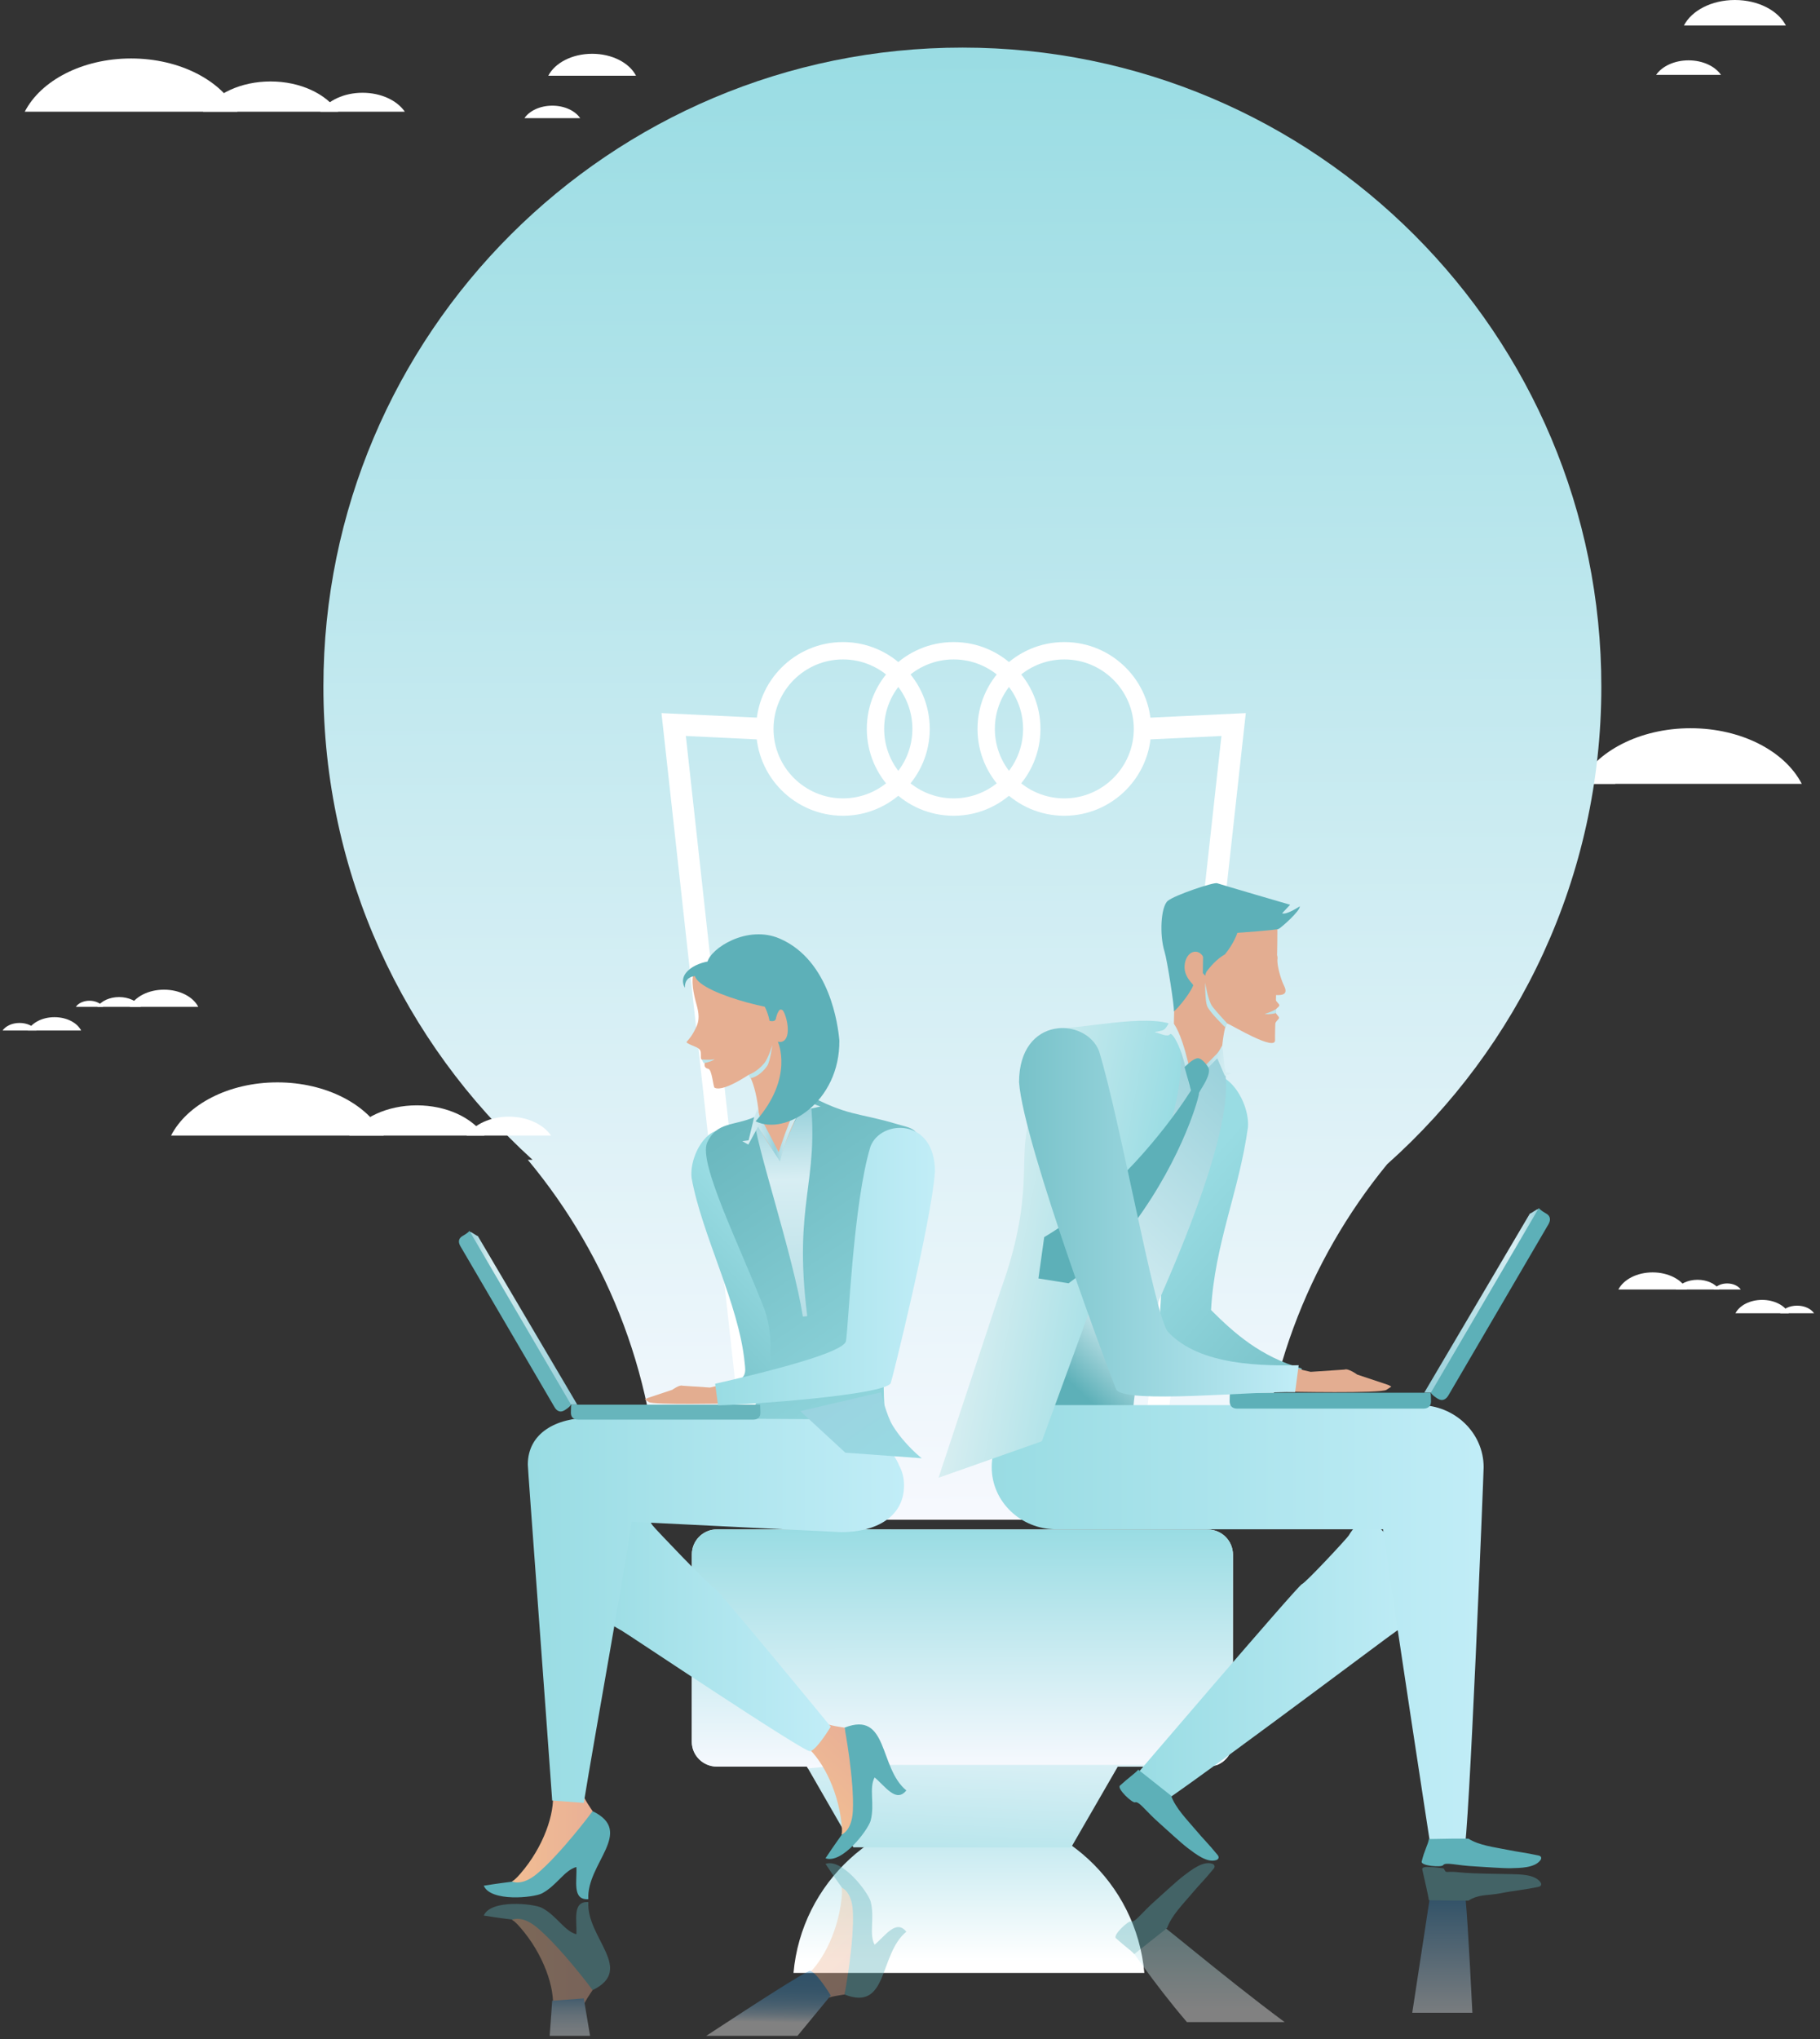 <svg width="208" height="233" viewBox="0 0 208 233" fill="none" xmlns="http://www.w3.org/2000/svg">
<rect x="0" y="0" width="208" height="233" fill="#333333" stroke="none"/>
<path d="M130.782 225.411C129.869 215.136 121.245 207.08 110.734 207.08C100.224 207.08 91.599 215.136 90.686 225.411H130.782Z" fill="url(#paint0_linear_4871_9009)"/>
<path d="M180.503 89.557C182.408 85.846 187.379 83.202 193.211 83.202C199.041 83.202 204.008 85.846 205.916 89.557H180.503Z" fill="white"/>
<path d="M168.468 89.558C169.933 87.419 173 85.946 176.545 85.946C180.09 85.946 183.155 87.419 184.623 89.558H168.468Z" fill="white"/>
<path d="M61.434 71.172C62.186 69.71 64.145 68.664 66.446 68.664C68.743 68.664 70.704 69.71 71.456 71.172H61.434Z" fill="white"/>
<path d="M58.707 76.017C59.284 75.175 60.495 74.593 61.893 74.593C63.29 74.593 64.5 75.175 65.078 76.017H58.707Z" fill="white"/>
<path d="M183.01 78.494C183.033 38.166 150.346 5.459 110.021 5.438C69.682 5.427 36.968 38.114 36.961 78.436C36.95 99.871 46.169 119.15 60.863 132.511L60.321 132.509C69.618 143.675 75.245 157.985 75.36 173.623L143.847 173.644C143.952 158.231 149.447 144.1 158.532 133.014C173.537 119.639 182.999 100.188 183.01 78.494Z" fill="url(#paint1_linear_4871_9009)"/>
<path d="M138.057 174.756L81.928 174.739C80.355 174.735 79.079 176.01 79.07 177.586L79.062 198.99C79.062 200.559 80.343 201.832 81.919 201.836H92.219L97.531 211.063L122.412 211.075L127.741 201.851H138.043C139.618 201.853 140.894 200.577 140.896 199L140.907 177.616C140.909 176.034 139.618 174.756 138.057 174.756Z" fill="url(#paint2_linear_4871_9009)"/>
<path d="M81.919 201.836H92.219L92.338 202.043C94.88 201.781 97.456 201.645 100.057 201.645H139.098C140.152 201.224 140.894 200.202 140.896 199L140.907 177.616C140.909 176.034 139.618 174.756 138.057 174.756L81.928 174.739C80.355 174.735 79.079 176.01 79.07 177.586L79.062 198.99C79.062 200.559 80.343 201.832 81.919 201.836Z" fill="url(#paint3_linear_4871_9009)"/>
<path d="M121.637 93.203C116.164 93.203 111.717 88.75 111.717 83.279C111.717 77.807 116.165 73.356 121.637 73.356C127.106 73.356 131.557 77.807 131.557 83.279C131.557 88.75 127.106 93.203 121.637 93.203ZM121.637 75.341C117.26 75.341 113.698 78.901 113.698 83.279C113.698 87.655 117.26 91.217 121.637 91.217C126.012 91.217 129.577 87.655 129.577 83.279C129.577 78.901 126.012 75.341 121.637 75.341Z" fill="white"/>
<path d="M96.339 93.203C90.865 93.203 86.414 88.75 86.414 83.279C86.414 77.807 90.865 73.356 96.339 73.356C101.808 73.356 106.258 77.807 106.258 83.279C106.258 88.75 101.807 93.203 96.339 93.203ZM96.339 75.341C91.959 75.341 88.401 78.901 88.401 83.279C88.401 87.655 91.959 91.217 96.339 91.217C100.714 91.217 104.273 87.655 104.273 83.279C104.273 78.901 100.714 75.341 96.339 75.341Z" fill="white"/>
<path d="M108.987 93.203C103.516 93.203 99.064 88.75 99.064 83.279C99.064 77.807 103.516 73.356 108.987 73.356C114.458 73.356 118.91 77.807 118.91 83.279C118.91 88.75 114.458 93.203 108.987 93.203ZM108.987 75.341C104.609 75.341 101.047 78.901 101.047 83.279C101.047 87.655 104.609 91.217 108.987 91.217C113.363 91.217 116.924 87.655 116.924 83.279C116.924 78.901 113.363 75.341 108.987 75.341Z" fill="white"/>
<path d="M139.592 84.088L129.777 173.086H132.275L142.216 82.919L142.378 81.475L130.507 82.037L130.624 84.518L139.592 84.088Z" fill="white"/>
<path d="M88.192 173.086L78.382 84.088L87.348 84.518L87.465 82.037L75.598 81.475L85.7 173.086H88.192Z" fill="white"/>
<path d="M148.709 156.332C144.088 154.987 141.126 152.395 138.405 149.675C138.818 142.101 141.595 136.197 142.625 128.778C142.888 125.053 138.461 119.282 135.515 125.537C133.191 131.58 132.315 154.947 132.386 154.981C138.231 156.911 139.388 157.374 147.898 158.82C148.477 157.316 148.961 156.405 148.709 156.332Z" fill="url(#paint4_linear_4871_9009)"/>
<path d="M192.446 2.917C193.321 1.216 195.598 0 198.275 0C200.947 0 203.229 1.216 204.103 2.917H192.446Z" fill="white"/>
<path d="M189.273 8.552C189.945 7.572 191.352 6.896 192.979 6.896C194.605 6.896 196.01 7.573 196.682 8.552H189.273Z" fill="white"/>
<path d="M43.855 129.743C42.032 126.192 37.276 123.663 31.698 123.663C26.121 123.663 21.372 126.192 19.548 129.743H43.855Z" fill="white"/>
<path d="M55.363 129.743C53.959 127.694 51.033 126.289 47.637 126.289C44.248 126.289 41.314 127.694 39.914 129.743H55.363Z" fill="white"/>
<path d="M62.978 129.743C62.102 128.461 60.269 127.581 58.15 127.581C56.029 127.581 54.199 128.461 53.322 129.743H62.978Z" fill="white"/>
<path d="M3.181 117.74C3.639 116.85 4.83 116.215 6.228 116.215C7.626 116.215 8.818 116.85 9.274 117.74H3.181Z" fill="white"/>
<path d="M0.295 117.74C0.647 117.226 1.383 116.874 2.233 116.874C3.082 116.874 3.817 117.226 4.169 117.74H0.295Z" fill="white"/>
<path d="M14.829 115.03C15.416 113.888 16.947 113.073 18.743 113.073C20.54 113.073 22.07 113.888 22.657 115.03H14.829Z" fill="white"/>
<path d="M11.121 115.03C11.573 114.371 12.517 113.918 13.61 113.918C14.701 113.918 15.646 114.371 16.098 115.03H11.121Z" fill="white"/>
<path d="M8.669 115.03C8.951 114.619 9.541 114.336 10.224 114.336C10.906 114.336 11.496 114.619 11.779 115.03H8.669Z" fill="white"/>
<path d="M204.434 150.041C203.976 149.15 202.785 148.516 201.386 148.516C199.989 148.516 198.797 149.15 198.339 150.041H204.434Z" fill="white"/>
<path d="M207.319 150.041C206.967 149.528 206.232 149.174 205.382 149.174C204.532 149.174 203.797 149.528 203.445 150.041H207.319Z" fill="white"/>
<path d="M192.786 147.332C192.198 146.188 190.667 145.373 188.872 145.373C187.075 145.373 185.544 146.188 184.957 147.332H192.786Z" fill="white"/>
<path d="M196.493 147.331C196.041 146.672 195.098 146.218 194.004 146.218C192.913 146.218 191.968 146.672 191.517 147.331H196.493Z" fill="white"/>
<path d="M198.945 147.332C198.663 146.919 198.074 146.636 197.39 146.636C196.708 146.636 196.118 146.919 195.835 147.332H198.945Z" fill="white"/>
<path d="M145.747 103.412C142.781 104.828 141.099 104.663 137.998 105.048C137.672 105.088 134.133 107.633 133.814 107.615L134.265 112.246L134.134 117.949L134.623 121.121L139.351 123.193C139.351 123.193 139.746 116.72 140.309 116.953C140.872 117.185 145.792 120.157 145.722 118.825C145.653 117.485 146.327 103.136 145.747 103.412Z" fill="#E3AD91"/>
<path d="M143.457 107.371C142.608 108.539 142.998 109.639 143.676 110.797C144.014 111.372 144.31 111.894 144.526 112.53C144.757 113.215 144.914 112.4 145.285 112.304C144.968 112.386 144.654 112.478 144.34 112.581C143.441 112.875 142.911 114.08 144.253 113.642C145.009 113.396 147.662 114.385 146.714 112.546C146.397 111.931 145.896 110.204 145.997 109.54C146.131 108.647 144.435 108.186 145.074 107.307C145.745 106.382 143.808 106.885 143.457 107.371Z" fill="#E3AD91"/>
<path d="M145.667 117.391C145.672 117.434 145.501 118.805 145.506 118.853C144.769 118.569 144.171 117.044 143.369 116.933C143.304 115.822 143.235 114.71 143.173 113.598C143.971 113.678 144.174 112.812 144.959 112.679C144.475 111.579 145.52 113.558 145.508 113.574C145.315 113.834 145.955 114.463 146.152 114.721C146.349 114.978 145.973 115.059 145.781 115.384C145.589 115.709 146.176 116.093 146.177 116.287C146.179 116.481 145.598 116.745 145.667 117.391Z" fill="#E3AD91"/>
<path d="M135.418 110.045C135.701 108.485 137.202 108.256 137.679 109.687C137.679 109.687 137.787 110.93 137.705 111.281C138.257 110.451 139.125 109.513 139.992 109.04C141.076 107.705 141.413 106.577 141.413 106.577C141.413 106.577 145.84 106.276 146.134 106.128C146.431 105.98 148.587 104.089 148.552 103.547C148.552 103.547 147.022 104.569 146.527 104.345L147.443 103.37C147.443 103.37 139.472 101.047 139.093 100.911C138.716 100.774 134.25 102.264 133.459 102.927C132.666 103.586 132.492 106.812 133.093 108.736C133.404 109.732 134.247 115.231 134.153 115.494C134.022 115.86 135.87 113.817 136.366 112.593C136.436 112.418 135.134 111.604 135.418 110.045Z" fill="#5DB0B8"/>
<path d="M137.735 111.482L137.467 111.172L137.502 108.846L138.658 107.826L137.735 111.482Z" fill="#5DB0B8"/>
<path d="M145.853 115.283C145.853 115.283 145.217 115.679 144.53 115.828C144.53 115.828 144.967 115.97 145.833 115.746C145.833 115.746 145.868 115.367 145.853 115.283Z" fill="#BEE5EB"/>
<path d="M140.19 117.033C140.003 117.32 140.014 117.359 140.014 117.359C140.014 117.359 138.177 115.598 137.94 114.9C137.703 114.201 137.734 112.26 137.734 112.26C137.734 112.26 138.05 114.327 138.556 114.993C139.063 115.659 140.263 116.935 140.263 116.935C140.263 116.935 140.23 116.974 140.19 117.033Z" fill="#BEE5EB"/>
<path d="M139.07 120.404C139.063 120.398 139.612 119.714 139.61 119.712C139.352 121.135 137.4 122.297 136.096 123.339C135.759 121.714 134.789 118.955 134.171 117.333C131.132 129.292 116.159 162.694 116.056 163.745L126.889 166.062C126.945 165.873 129.557 165.454 129.525 165.259C129.365 164.29 128.861 158.167 132.5 148.458C141.217 128.686 140.92 122.191 139.07 120.404Z" fill="url(#paint5_linear_4871_9009)"/>
<path d="M154.148 175.425C158.116 168.634 163.296 186.696 163.916 183.57C163.916 183.57 159.809 186.27 159.574 186.361C159.339 186.454 132.288 206.826 131.525 206.733C130.761 206.637 129.088 203.681 129.088 203.681C129.088 203.681 148.309 181.182 148.781 180.998C149.252 180.812 153.968 175.735 154.148 175.425Z" fill="url(#paint6_linear_4871_9009)"/>
<path d="M169.559 167.63C169.559 163.712 166.261 160.535 162.192 160.535H120.706C116.637 160.535 113.338 163.712 113.338 167.63C113.338 171.549 116.637 174.726 120.706 174.726H158.063C159.131 182.618 163.588 211.577 163.588 211.577C163.588 211.577 166.796 211.923 167.329 211.367C167.844 210.828 169.559 168.358 169.559 167.63Z" fill="url(#paint7_linear_4871_9009)"/>
<path d="M107.261 168.836L114.326 147.499C118.332 136.503 116.266 132.41 117.648 127.955C121.42 124.789 125.319 120.816 120.968 117.432C123.428 117.619 130.935 115.786 134.079 117.094C134.38 117.869 138.448 123.605 126.006 145.701C123.314 153.039 119.07 164.668 119.07 164.668L107.261 168.836Z" fill="url(#paint8_linear_4871_9009)"/>
<path d="M163.303 210.115L166.098 210.068C166.115 210.068 167.802 210.068 167.818 210.068C169.013 210.839 170.827 211.05 172.245 211.338C173.643 211.623 174.262 211.652 175.852 212C176.158 212.066 176.212 212.305 176.048 212.528C175.386 213.427 173.717 213.415 172.702 213.444C171.697 213.468 169.631 213.295 168.628 213.245C166.364 213.133 165.216 212.705 164.921 213.105C164.724 213.374 162.367 213.179 162.478 212.694C162.759 211.455 163.208 210.746 163.303 210.115Z" fill="#5DB0B8"/>
<g opacity="0.39">
<path d="M168.272 229.967C167.892 222.281 167.525 216.062 167.329 215.859C166.796 215.302 163.588 215.647 163.588 215.647C163.588 215.647 162.576 222.226 161.4 229.967L168.272 229.967Z" fill="url(#paint9_linear_4871_9009)"/>
<path d="M163.303 217.105L166.098 217.151C166.115 217.151 167.803 217.152 167.819 217.152C169.013 216.381 170.1 216.593 171.518 216.305C172.916 216.02 174.262 215.917 175.852 215.568C176.158 215.501 176.212 215.262 176.048 215.04C175.387 214.141 173.717 214.153 172.702 214.124C171.697 214.1 168.312 214.078 166.944 213.932C165.342 213.759 165.473 213.978 165.208 213.816C165.1 213.75 165.068 213.475 164.925 213.457C164.108 213.351 162.434 213.099 162.544 213.585C162.825 214.822 163.209 216.475 163.303 217.105Z" fill="#5DB0B8"/>
</g>
<path d="M130.093 202.192L132.458 204.067C132.472 204.079 133.829 205.152 133.842 205.162C134.346 206.585 135.68 207.921 136.649 209.072C137.604 210.208 138.086 210.627 139.158 211.939C139.364 212.19 139.267 212.43 139.004 212.516C137.939 212.866 136.605 211.789 135.772 211.167C134.949 210.549 133.391 209.082 132.615 208.401C130.859 206.861 130.191 205.762 129.717 205.918C129.4 206.024 127.62 204.353 127.995 204.009C128.954 203.127 129.646 202.673 130.093 202.192Z" fill="#5DB0B8"/>
<g opacity="0.38">
<path d="M146.816 231.03C139.466 225.584 131.472 218.668 131.062 218.718C130.298 218.813 128.625 221.769 128.625 221.769C128.625 221.769 131.828 226.581 135.65 231.03H146.816Z" fill="url(#paint10_linear_4871_9009)"/>
<path d="M129.631 223.258L131.995 221.383C132.009 221.372 133.366 220.298 133.378 220.288C133.884 218.865 135.218 217.529 136.187 216.378C137.141 215.243 137.624 214.825 138.696 213.511C138.902 213.26 138.804 213.021 138.541 212.935C137.476 212.584 136.143 213.66 135.31 214.283C134.486 214.901 132.929 216.369 132.152 217.05C130.397 218.589 129.729 219.687 129.254 219.533C128.936 219.427 127.157 221.098 127.532 221.441C128.491 222.324 129.183 222.776 129.631 223.258Z" fill="#5DB0B8"/>
</g>
<path d="M140.02 122.46L139.746 119.979L139.645 119.449C139.645 119.449 139.413 120.054 139.07 120.403C138.73 120.754 136.201 123.265 136.201 123.265C136.201 123.265 135.1 117.328 133.693 116.518C133.693 116.518 133.407 117.564 132.827 117.731C132.245 117.898 131.741 117.897 132.093 117.962C132.448 118.028 133.455 118.537 133.709 118.17C133.959 117.806 135.377 120.039 135.888 124.215L139.113 120.918L139.981 122.912L140.765 122.644L140.02 122.46Z" fill="url(#paint11_linear_4871_9009)"/>
<path d="M138.043 121.878C138.043 121.878 137.439 120.904 136.894 120.907C136.353 120.908 135.378 121.92 135.378 121.92L136.114 124.586C136.114 124.586 131.921 131.425 125.242 137.118C122.306 139.62 119.337 141.346 119.337 141.346L118.68 146.067L122.123 146.618C122.123 146.618 127.367 142.824 129.624 139.758C135.341 131.993 137.095 125.033 137.021 124.941C136.907 124.805 138.649 122.721 138.043 121.878Z" fill="#5DB0B8"/>
<path fill-rule="evenodd" clip-rule="evenodd" d="M175.771 138.154C175.675 138.098 174.946 138.677 174.845 138.651L162.775 159.11H164.41C164.541 158.952 164.782 158.533 164.876 158.372L176.003 139.349C176.258 138.914 176.273 138.447 175.771 138.154Z" fill="url(#paint12_linear_4871_9009)"/>
<path fill-rule="evenodd" clip-rule="evenodd" d="M140.573 159.124C140.545 159.226 140.531 159.997 140.531 160.111C140.531 160.709 140.927 160.938 141.414 160.938H162.662C163.148 160.938 163.544 160.709 163.544 160.111C163.544 159.997 163.529 159.226 163.503 159.124H140.573Z" fill="#5DB0B8"/>
<path fill-rule="evenodd" clip-rule="evenodd" d="M163.537 159.097C163.586 159.36 164.244 159.763 164.342 159.821C164.857 160.123 165.268 159.875 165.53 159.427L176.959 139.887C177.221 139.439 177.237 138.961 176.721 138.659C176.623 138.602 175.949 138.226 175.871 138.011L163.537 159.097Z" fill="#5DB0B8"/>
<path d="M158.453 158.787L159.016 158.419L158.667 158.236L155.11 157.048C155.11 157.048 154.085 156.3 153.657 156.478L149.79 156.736C149.79 156.736 148.326 156.419 147.532 156.144C147.511 156.134 147.393 156.084 147.227 156.802L146.986 158.994C146.987 158.994 157.913 159.226 158.453 158.787Z" fill="#E3AD91"/>
<path d="M148.419 155.984C144.556 156.03 137.161 156.131 133.484 152.164C132.021 150.585 128.039 128.014 125.606 120.094C124.129 116.237 116.492 115.985 116.462 123.632C116.953 130.776 127.492 158.762 127.579 158.763C128.575 160.423 143.209 158.936 148.014 159.052L148.419 155.984Z" fill="url(#paint13_linear_4871_9009)"/>
<path d="M27.139 12.76C25.316 9.21 20.56 6.68 14.982 6.68C9.405 6.68 4.656 9.21 2.832 12.76H27.139Z" fill="white"/>
<path d="M38.648 12.761C37.243 10.713 34.317 9.307 30.922 9.307C27.533 9.307 24.599 10.713 23.199 12.761H38.648Z" fill="white"/>
<path d="M46.262 12.761C45.386 11.48 43.553 10.599 41.434 10.599C39.313 10.599 37.482 11.48 36.605 12.761H46.262Z" fill="white"/>
<path d="M62.664 8.652C63.416 7.19 65.374 6.145 67.676 6.145C69.973 6.145 71.934 7.19 72.686 8.652H62.664Z" fill="white"/>
<path d="M59.937 13.498C60.513 12.655 61.724 12.074 63.122 12.074C64.52 12.074 65.728 12.655 66.306 13.498H59.937Z" fill="white"/>
<path d="M85.684 159.672C85.105 159.137 84.524 158.6 83.944 158.065C85.271 157.315 85.239 156.849 85.108 155.738C84.471 149.018 80.22 141.142 79.039 134.58C78.671 131.277 82.404 125.988 85.247 131.446C87.529 136.736 89.14 157.486 89.078 157.52C88.173 158.249 87.242 159.001 85.684 159.672Z" fill="url(#paint14_linear_4871_9009)"/>
<path d="M83.028 121.007C83.02 120.91 83.005 120.817 82.991 120.723C83.096 120.053 83.054 119.347 82.855 118.654C82.53 117.521 82.139 116.408 81.882 115.256C81.662 114.272 80.658 113.359 79.797 112.94C79.679 112.882 79.557 112.832 79.435 112.786C79.844 111.78 80.566 110.781 80.566 110.781C81.017 110.552 85.148 109.138 87.118 111.026C87.052 111.613 87.079 112.229 87.198 112.843C87.55 114.677 89.497 112.215 89.891 114.039C90.089 114.953 91.299 114.619 91.487 115.535C91.579 115.981 89.307 119.728 89.867 121.047C89.81 120.771 91.806 123.608 91.832 123.731C92.089 125.23 90.301 130.42 90.481 131.957C89.574 133.481 87.677 131.917 87.595 131.708C87.475 131.4 86.656 131.992 86.772 128.922C86.882 125.968 85.76 121.593 84.849 122.603C83.961 123.587 82.773 123.008 82.023 122.821C83.007 121.987 83.133 122.368 83.028 121.007Z" fill="#E6AF92"/>
<path d="M79.617 117.243C79.927 116.549 79.901 115.818 79.612 114.802C79.456 114.245 78.966 112.48 79.218 111.403C82.318 110.322 82.718 111.142 83.842 113.678C84.435 115.016 86.62 122.095 86.552 122.155C86.373 122.232 82.802 124.873 81.662 124.271C81.512 124.192 81.372 122.206 80.954 122.116C80.543 122.026 80.491 121.798 80.523 121.475C80.552 121.151 80.632 121.216 80.308 121.118C79.995 121.026 80.147 120.752 80.084 120.207C80.016 119.664 79.34 119.6 78.717 119.263C78.098 118.927 78.717 119.263 79.617 117.243Z" fill="#E6AF92"/>
<path d="M80.211 121.034C80.211 121.034 80.969 121.151 81.677 121.015C81.677 121.015 81.323 121.325 80.415 121.462C80.415 121.462 80.229 121.12 80.211 121.034Z" fill="#BEE5EB"/>
<path d="M85.615 122.892C85.793 123.152 85.78 123.181 85.78 123.181C85.78 123.181 86.749 123.085 87.671 121.794C88.016 121.313 88.268 119.397 88.268 119.397C88.268 119.397 87.792 120.944 87.337 121.485C86.465 122.52 85.546 122.802 85.546 122.802C85.546 122.802 85.578 122.838 85.615 122.892Z" fill="#BEE5EB"/>
<path fill-rule="evenodd" clip-rule="evenodd" d="M81.79 109.767C85.564 105.915 89.567 110.21 91.336 114.234C91.207 114.543 91.081 114.87 91.042 115.217C90.938 116.148 80.042 113.731 79.419 111.516C78.631 111.616 78.248 112.063 78.271 112.859C77.322 111.167 79.658 109.789 81.79 109.767Z" fill="#5DB0B8"/>
<path d="M101.542 165.916L84.386 162.913C89.549 157.837 88.002 151.24 87.334 149.512C84.576 142.385 79.777 132.856 80.819 130.542C81.894 128.157 83.902 128.644 86.191 127.638C86.252 129.213 88.147 131.224 89.396 132.545C90.04 130.758 91.142 126.521 92.042 124.912C96.784 127.553 98.14 127.109 102.551 128.441C105.197 129.24 106.575 128.482 103.479 142.424C101.006 153.961 100.407 155.609 101.542 165.916Z" fill="url(#paint15_linear_4871_9009)"/>
<path d="M92.258 150.371C92.091 150.387 91.925 150.406 91.757 150.424C90.65 143.393 86.271 130.472 86.193 127.734C86.202 127.731 86.373 127.788 86.376 127.788C86.961 129.321 87.203 129.838 89.118 132.532C90.447 128.143 91.677 126.787 92.593 125.13C93.699 135.256 90.616 137.29 92.258 150.371Z" fill="url(#paint16_linear_4871_9009)"/>
<path d="M85.556 130.282L86.191 127.638L86.59 126.703C86.59 126.703 86.715 127.388 86.979 127.809C87.243 128.231 88.993 131.646 88.993 131.646C88.993 131.646 90.929 125.382 92.367 124.689C92.367 124.689 92.471 125.857 92.987 126.113C93.504 126.369 93.974 126.432 93.635 126.457C93.294 126.482 92.276 126.9 92.097 126.472C91.92 126.046 90.255 128.271 89.139 132.712L86.636 128.733L85.523 130.772L84.831 130.382L85.556 130.282Z" fill="url(#paint17_linear_4871_9009)"/>
<path d="M89.111 107.237C94.87 109.733 95.781 117.21 95.926 118.872C95.997 125.917 89.762 129.796 86.358 128.112C90.801 123.092 88.896 119.021 88.896 119.021C90.246 119.294 90.237 117.282 89.685 115.86C89.131 114.44 88.69 116.287 88.69 116.287C88.654 116.855 87.944 116.627 87.944 116.627C87.756 115.445 86.688 113.004 84.659 112.293C83.135 111.758 84.853 111.457 83.811 110.5C82.771 109.541 80.839 109.941 80.839 109.941C81.2 108.353 85.397 105.628 89.111 107.237Z" fill="#5DB0B8"/>
<path fill-rule="evenodd" clip-rule="evenodd" d="M67.241 216.981C65.365 217.12 65.961 214.888 65.873 213.312C64.505 213.665 63.643 215.423 61.937 216.326C60.962 216.821 56.086 217.315 55.283 215.446C58.667 214.896 59.298 215.007 59.853 214.622C63.555 213.014 65.119 209.584 67.729 206.929C72.598 209.294 66.998 212.911 67.241 216.981Z" fill="#5DB0B8"/>
<path d="M59.471 214.073C62.147 210.996 63.421 207.144 63.174 204.837H66.583C66.575 205.301 67.73 206.929 67.73 206.929C67.73 206.929 64.103 211.807 61.369 214.084C59.597 215.561 58.496 214.952 58.496 214.952C58.496 214.952 58.717 214.94 59.471 214.073Z" fill="url(#paint18_linear_4871_9009)"/>
<path fill-rule="evenodd" clip-rule="evenodd" d="M103.58 204.56C102.409 206.033 101.173 204.081 99.954 203.078C99.287 204.324 99.995 206.15 99.501 208.015C99.205 209.069 96.264 212.987 94.346 212.312C96.234 209.451 96.743 209.061 96.837 208.393C98.165 204.58 96.702 201.105 96.52 197.387C101.559 195.41 100.422 201.979 103.58 204.56Z" fill="#5DB0B8"/>
<path d="M96.174 208.301C95.725 204.248 93.758 200.701 91.893 199.318L94.205 196.812C94.54 197.132 96.521 197.387 96.521 197.387C96.521 197.387 97.648 203.361 97.468 206.914C97.353 209.218 96.159 209.615 96.159 209.615C96.159 209.615 96.3 209.444 96.174 208.301Z" fill="url(#paint19_linear_4871_9009)"/>
<path d="M74.566 174.261C70.695 168.022 67.41 186.605 66.805 183.731C66.805 183.731 70.809 186.212 71.038 186.296C71.268 186.381 91.821 200.164 92.567 200.079C93.312 199.991 94.943 197.275 94.943 197.275C94.943 197.275 82.025 181.538 81.564 181.368C81.105 181.199 74.741 174.544 74.566 174.261Z" fill="url(#paint20_linear_4871_9009)"/>
<path d="M102.772 167.472C102.291 166.091 99.712 163.209 99.691 162.194L67.507 161.977C63.54 161.977 60.322 163.736 60.322 167.337C60.322 167.885 62.426 195.995 63.108 205.715L66.719 205.98C67.953 198.389 71.393 179.427 72.192 173.865L96.129 175.052C100.098 175.052 103.315 173.32 103.315 169.721C103.315 168.841 103.12 168.097 102.772 167.472Z" fill="url(#paint21_linear_4871_9009)"/>
<path fill-rule="evenodd" clip-rule="evenodd" d="M53.737 140.752C53.827 140.699 54.514 141.245 54.608 141.22L65.968 160.474H64.43C64.305 160.325 64.079 159.93 63.99 159.778L53.519 141.878C53.278 141.467 53.265 141.029 53.737 140.752Z" fill="url(#paint22_linear_4871_9009)"/>
<path fill-rule="evenodd" clip-rule="evenodd" d="M86.863 160.487C86.888 160.583 86.902 161.31 86.902 161.417C86.902 161.98 86.53 162.195 86.071 162.195H66.074C65.616 162.195 65.245 161.98 65.245 161.417C65.245 161.31 65.258 160.583 65.283 160.487H86.863Z" fill="#67B5BC"/>
<path fill-rule="evenodd" clip-rule="evenodd" d="M65.251 160.462C65.205 160.709 64.586 161.088 64.493 161.143C64.008 161.427 63.622 161.194 63.376 160.772L52.619 142.384C52.372 141.962 52.357 141.511 52.843 141.228C52.936 141.174 53.569 140.819 53.644 140.618L65.251 160.462Z" fill="#67B5BC"/>
<path d="M74.146 160.183L73.692 159.885L73.974 159.739L76.841 158.781C76.841 158.781 77.667 158.178 78.013 158.321L81.129 158.53C81.129 158.53 82.308 158.273 82.949 158.052C82.965 158.044 83.06 158.004 83.194 158.583L83.388 160.349C83.388 160.349 74.582 160.537 74.146 160.183Z" fill="#E3AD90"/>
<path d="M81.732 158.097C92.073 155.735 96.525 154.152 96.683 153.216C96.974 151.506 97.525 137.365 99.486 130.982C100.676 127.874 106.831 127.671 106.856 133.834C106.459 139.592 101.86 158.038 101.79 158.04C100.987 159.377 85.932 160.476 82.059 160.568L81.732 158.097Z" fill="url(#paint23_linear_4871_9009)"/>
<path d="M96.606 165.969L105.342 166.609C105.342 166.609 103.405 165.111 102.026 162.881C101.298 161.703 100.685 159.074 100.685 159.074L91.466 161.225L96.606 165.969Z" fill="url(#paint24_linear_4871_9009)"/>
<g opacity="0.38">
<path fill-rule="evenodd" clip-rule="evenodd" d="M103.58 220.704C102.409 219.231 101.173 221.183 99.954 222.186C99.287 220.941 99.995 219.115 99.501 217.249C99.205 216.196 96.264 212.277 94.346 212.953C96.234 215.814 96.743 216.202 96.837 216.871C98.165 220.684 96.702 224.159 96.52 227.878C101.559 229.854 100.422 223.286 103.58 220.704Z" fill="#5DB0B8"/>
<path d="M96.174 216.964C95.725 221.017 93.758 224.564 91.893 225.947L94.205 228.453C94.54 228.133 96.521 227.878 96.521 227.878C96.521 227.878 97.648 221.904 97.468 218.351C97.353 216.047 96.159 215.649 96.159 215.649C96.159 215.649 96.3 215.821 96.174 216.964Z" fill="url(#paint25_linear_4871_9009)"/>
<path d="M91.144 232.599C93.289 230.004 94.942 227.989 94.942 227.989C94.942 227.989 93.311 225.273 92.567 225.186C92.173 225.14 86.25 228.967 80.716 232.598L91.144 232.599Z" fill="url(#paint26_linear_4871_9009)"/>
</g>
<g opacity="0.38">
<path fill-rule="evenodd" clip-rule="evenodd" d="M67.241 217.322C65.365 217.183 65.961 219.415 65.873 220.991C64.505 220.638 63.643 218.88 61.937 217.978C60.962 217.482 56.086 216.988 55.283 218.857C58.667 219.407 59.298 219.297 59.853 219.681C63.555 221.289 65.119 224.72 67.729 227.374C72.598 225.009 66.998 221.393 67.241 217.322Z" fill="#5DB0B8"/>
<path d="M59.471 220.231C62.147 223.307 63.421 227.159 63.174 229.467H66.583C66.575 229.003 67.73 227.374 67.73 227.374C67.73 227.374 64.103 222.496 61.369 220.219C59.597 218.743 58.496 219.352 58.496 219.352C58.496 219.352 58.717 219.364 59.471 220.231Z" fill="url(#paint27_linear_4871_9009)"/>
<path d="M67.437 232.598C67.157 230.963 66.911 229.504 66.719 228.324L63.108 228.587C63.029 229.703 62.932 231.066 62.821 232.598H67.437Z" fill="url(#paint28_linear_4871_9009)"/>
</g>
<defs>
<linearGradient id="paint0_linear_4871_9009" x1="110.734" y1="209.184" x2="110.734" y2="233.57" gradientUnits="userSpaceOnUse">
<stop stop-color="#C1E8EF"/>
<stop offset="0.61" stop-color="white"/>
</linearGradient>
<linearGradient id="paint1_linear_4871_9009" x1="114.5" y1="5" x2="115.078" y2="173.998" gradientUnits="userSpaceOnUse">
<stop stop-color="#99DCE3"/>
<stop offset="1" stop-color="#F7F9FE"/>
</linearGradient>
<linearGradient id="paint2_linear_4871_9009" x1="111" y1="222" x2="112.446" y2="190.997" gradientUnits="userSpaceOnUse">
<stop stop-color="#99DCE3"/>
<stop offset="1" stop-color="#F7F9FE"/>
</linearGradient>
<linearGradient id="paint3_linear_4871_9009" x1="111.897" y1="174.668" x2="111.933" y2="202.101" gradientUnits="userSpaceOnUse">
<stop stop-color="#99DCE3"/>
<stop offset="1" stop-color="#F7F9FE"/>
</linearGradient>
<linearGradient id="paint4_linear_4871_9009" x1="133.929" y1="137.061" x2="151.376" y2="152.549" gradientUnits="userSpaceOnUse">
<stop stop-color="#99DCE3"/>
<stop offset="1" stop-color="#7AC3CA"/>
</linearGradient>
<linearGradient id="paint5_linear_4871_9009" x1="146.855" y1="125.466" x2="119.024" y2="154.836" gradientUnits="userSpaceOnUse">
<stop stop-color="#96CFD9"/>
<stop offset="0.776" stop-color="#D6EEF3"/>
<stop offset="1" stop-color="#5DB0B8"/>
</linearGradient>
<linearGradient id="paint6_linear_4871_9009" x1="129.088" y1="190.31" x2="163.916" y2="190.31" gradientUnits="userSpaceOnUse">
<stop stop-color="#99DCE3"/>
<stop offset="1" stop-color="#C1EDF7"/>
</linearGradient>
<linearGradient id="paint7_linear_4871_9009" x1="113.338" y1="186.109" x2="169.559" y2="186.109" gradientUnits="userSpaceOnUse">
<stop stop-color="#99DCE3"/>
<stop offset="1" stop-color="#C1EDF7"/>
</linearGradient>
<linearGradient id="paint8_linear_4871_9009" x1="130.98" y1="144.786" x2="112.256" y2="141.379" gradientUnits="userSpaceOnUse">
<stop stop-color="#99DCE3"/>
<stop offset="1" stop-color="#D7EEF1"/>
</linearGradient>
<linearGradient id="paint9_linear_4871_9009" x1="164.836" y1="216.292" x2="164.836" y2="245.252" gradientUnits="userSpaceOnUse">
<stop stop-color="#2980BA"/>
<stop offset="0.533" stop-color="white"/>
</linearGradient>
<linearGradient id="paint10_linear_4871_9009" x1="137.721" y1="219.372" x2="137.721" y2="235.371" gradientUnits="userSpaceOnUse">
<stop stop-color="#99DCE3"/>
<stop offset="0.636" stop-color="white"/>
</linearGradient>
<linearGradient id="paint11_linear_4871_9009" x1="131.637" y1="119.792" x2="140.975" y2="121.492" gradientUnits="userSpaceOnUse">
<stop stop-color="#D6EEF3"/>
<stop offset="0.279" stop-color="#D4EDF2"/>
<stop offset="0.384" stop-color="#CDEAEF"/>
<stop offset="0.46" stop-color="#C1E4EB"/>
<stop offset="0.521" stop-color="#B0DCE4"/>
<stop offset="0.573" stop-color="#9AD1DB"/>
<stop offset="0.582" stop-color="#96CFD9"/>
<stop offset="0.588" stop-color="#98D0DA"/>
<stop offset="0.688" stop-color="#B3DDE5"/>
<stop offset="0.79" stop-color="#C7E7ED"/>
<stop offset="0.893" stop-color="#D2ECF1"/>
<stop offset="1" stop-color="#D6EEF3"/>
</linearGradient>
<linearGradient id="paint12_linear_4871_9009" x1="162.706" y1="148.631" x2="176.177" y2="148.631" gradientUnits="userSpaceOnUse">
<stop stop-color="#96CFD9"/>
<stop offset="0.776" stop-color="#D6EEF3"/>
<stop offset="1" stop-color="#96CFD9"/>
</linearGradient>
<linearGradient id="paint13_linear_4871_9009" x1="116.462" y1="138.507" x2="148.419" y2="138.507" gradientUnits="userSpaceOnUse">
<stop stop-color="#78C2C9"/>
<stop offset="1" stop-color="#C1EDF7"/>
</linearGradient>
<linearGradient id="paint14_linear_4871_9009" x1="87.856" y1="140.88" x2="75.595" y2="152.673" gradientUnits="userSpaceOnUse">
<stop stop-color="#99DCE3"/>
<stop offset="1" stop-color="#77C2C9"/>
</linearGradient>
<linearGradient id="paint15_linear_4871_9009" x1="107.949" y1="165.649" x2="81.143" y2="126.63" gradientUnits="userSpaceOnUse">
<stop stop-color="#99DCE3"/>
<stop offset="1" stop-color="#67B5BC"/>
</linearGradient>
<linearGradient id="paint16_linear_4871_9009" x1="90.587" y1="164.511" x2="89.451" y2="126.136" gradientUnits="userSpaceOnUse">
<stop stop-color="#96D0DA"/>
<stop offset="0.776" stop-color="#D8EEF3"/>
<stop offset="1" stop-color="#96D0DA"/>
</linearGradient>
<linearGradient id="paint17_linear_4871_9009" x1="93.78" y1="128.492" x2="84.805" y2="128.626" gradientUnits="userSpaceOnUse">
<stop stop-color="#D8EEF3"/>
<stop offset="0.277" stop-color="#D6EDF2"/>
<stop offset="0.382" stop-color="#CFEAF0"/>
<stop offset="0.457" stop-color="#C3E5EB"/>
<stop offset="0.518" stop-color="#B2DDE5"/>
<stop offset="0.57" stop-color="#9CD3DC"/>
<stop offset="0.582" stop-color="#96D0DA"/>
<stop offset="0.594" stop-color="#9AD2DC"/>
<stop offset="0.693" stop-color="#B5DEE6"/>
<stop offset="0.793" stop-color="#C9E7ED"/>
<stop offset="0.895" stop-color="#D4ECF2"/>
<stop offset="1" stop-color="#D8EEF3"/>
</linearGradient>
<linearGradient id="paint18_linear_4871_9009" x1="67.729" y1="209.957" x2="54.94" y2="209.957" gradientUnits="userSpaceOnUse">
<stop stop-color="#E9B096"/>
<stop offset="0.806" stop-color="#F2BF93"/>
</linearGradient>
<linearGradient id="paint19_linear_4871_9009" x1="98.746" y1="199.439" x2="90.075" y2="208.843" gradientUnits="userSpaceOnUse">
<stop stop-color="#E9B096"/>
<stop offset="0.806" stop-color="#F2BF93"/>
</linearGradient>
<linearGradient id="paint20_linear_4871_9009" x1="66.805" y1="186.525" x2="94.943" y2="186.525" gradientUnits="userSpaceOnUse">
<stop stop-color="#99DCE3"/>
<stop offset="1" stop-color="#C1EDF7"/>
</linearGradient>
<linearGradient id="paint21_linear_4871_9009" x1="60.322" y1="183.978" x2="103.315" y2="183.978" gradientUnits="userSpaceOnUse">
<stop stop-color="#99DCE3"/>
<stop offset="1" stop-color="#C1EDF7"/>
</linearGradient>
<linearGradient id="paint22_linear_4871_9009" x1="66.033" y1="150.611" x2="53.355" y2="150.611" gradientUnits="userSpaceOnUse">
<stop stop-color="#94CDD8"/>
<stop offset="0.776" stop-color="#D7EEF1"/>
<stop offset="1" stop-color="#94CDD8"/>
</linearGradient>
<linearGradient id="paint23_linear_4871_9009" x1="81.732" y1="144.713" x2="106.856" y2="144.713" gradientUnits="userSpaceOnUse">
<stop stop-color="#99DCE3"/>
<stop offset="1" stop-color="#C1EDF7"/>
</linearGradient>
<linearGradient id="paint24_linear_4871_9009" x1="103.661" y1="171.191" x2="71.359" y2="124.17" gradientUnits="userSpaceOnUse">
<stop stop-color="#99DCE3"/>
<stop offset="1" stop-color="#9CBAD8"/>
</linearGradient>
<linearGradient id="paint25_linear_4871_9009" x1="98.746" y1="225.826" x2="90.075" y2="216.422" gradientUnits="userSpaceOnUse">
<stop stop-color="#E9B096"/>
<stop offset="0.806" stop-color="#F2BF93"/>
</linearGradient>
<linearGradient id="paint26_linear_4871_9009" x1="87.816" y1="231.026" x2="87.989" y2="221.529" gradientUnits="userSpaceOnUse">
<stop stop-color="white"/>
<stop offset="0.016" stop-color="#EFF5FA"/>
<stop offset="0.061" stop-color="#C6DDED"/>
<stop offset="0.111" stop-color="#A0C7E0"/>
<stop offset="0.166" stop-color="#80B3D6"/>
<stop offset="0.227" stop-color="#64A3CD"/>
<stop offset="0.296" stop-color="#4E96C6"/>
<stop offset="0.376" stop-color="#3D8CC1"/>
<stop offset="0.475" stop-color="#3285BD"/>
<stop offset="0.614" stop-color="#2B81BB"/>
<stop offset="1" stop-color="#2980BA"/>
</linearGradient>
<linearGradient id="paint27_linear_4871_9009" x1="67.729" y1="224.348" x2="54.94" y2="224.348" gradientUnits="userSpaceOnUse">
<stop stop-color="#E9B096"/>
<stop offset="0.806" stop-color="#F2BF93"/>
</linearGradient>
<linearGradient id="paint28_linear_4871_9009" x1="65.129" y1="227.528" x2="65.129" y2="252.584" gradientUnits="userSpaceOnUse">
<stop stop-color="#2980BA"/>
<stop offset="0.016" stop-color="#4490C3"/>
<stop offset="0.047" stop-color="#70AAD1"/>
<stop offset="0.079" stop-color="#96C1DD"/>
<stop offset="0.114" stop-color="#B7D4E8"/>
<stop offset="0.151" stop-color="#D1E4F0"/>
<stop offset="0.191" stop-color="#E6F0F7"/>
<stop offset="0.237" stop-color="#F4F8FB"/>
<stop offset="0.292" stop-color="#FCFDFE"/>
<stop offset="0.382" stop-color="white"/>
</linearGradient>
</defs>
</svg>
